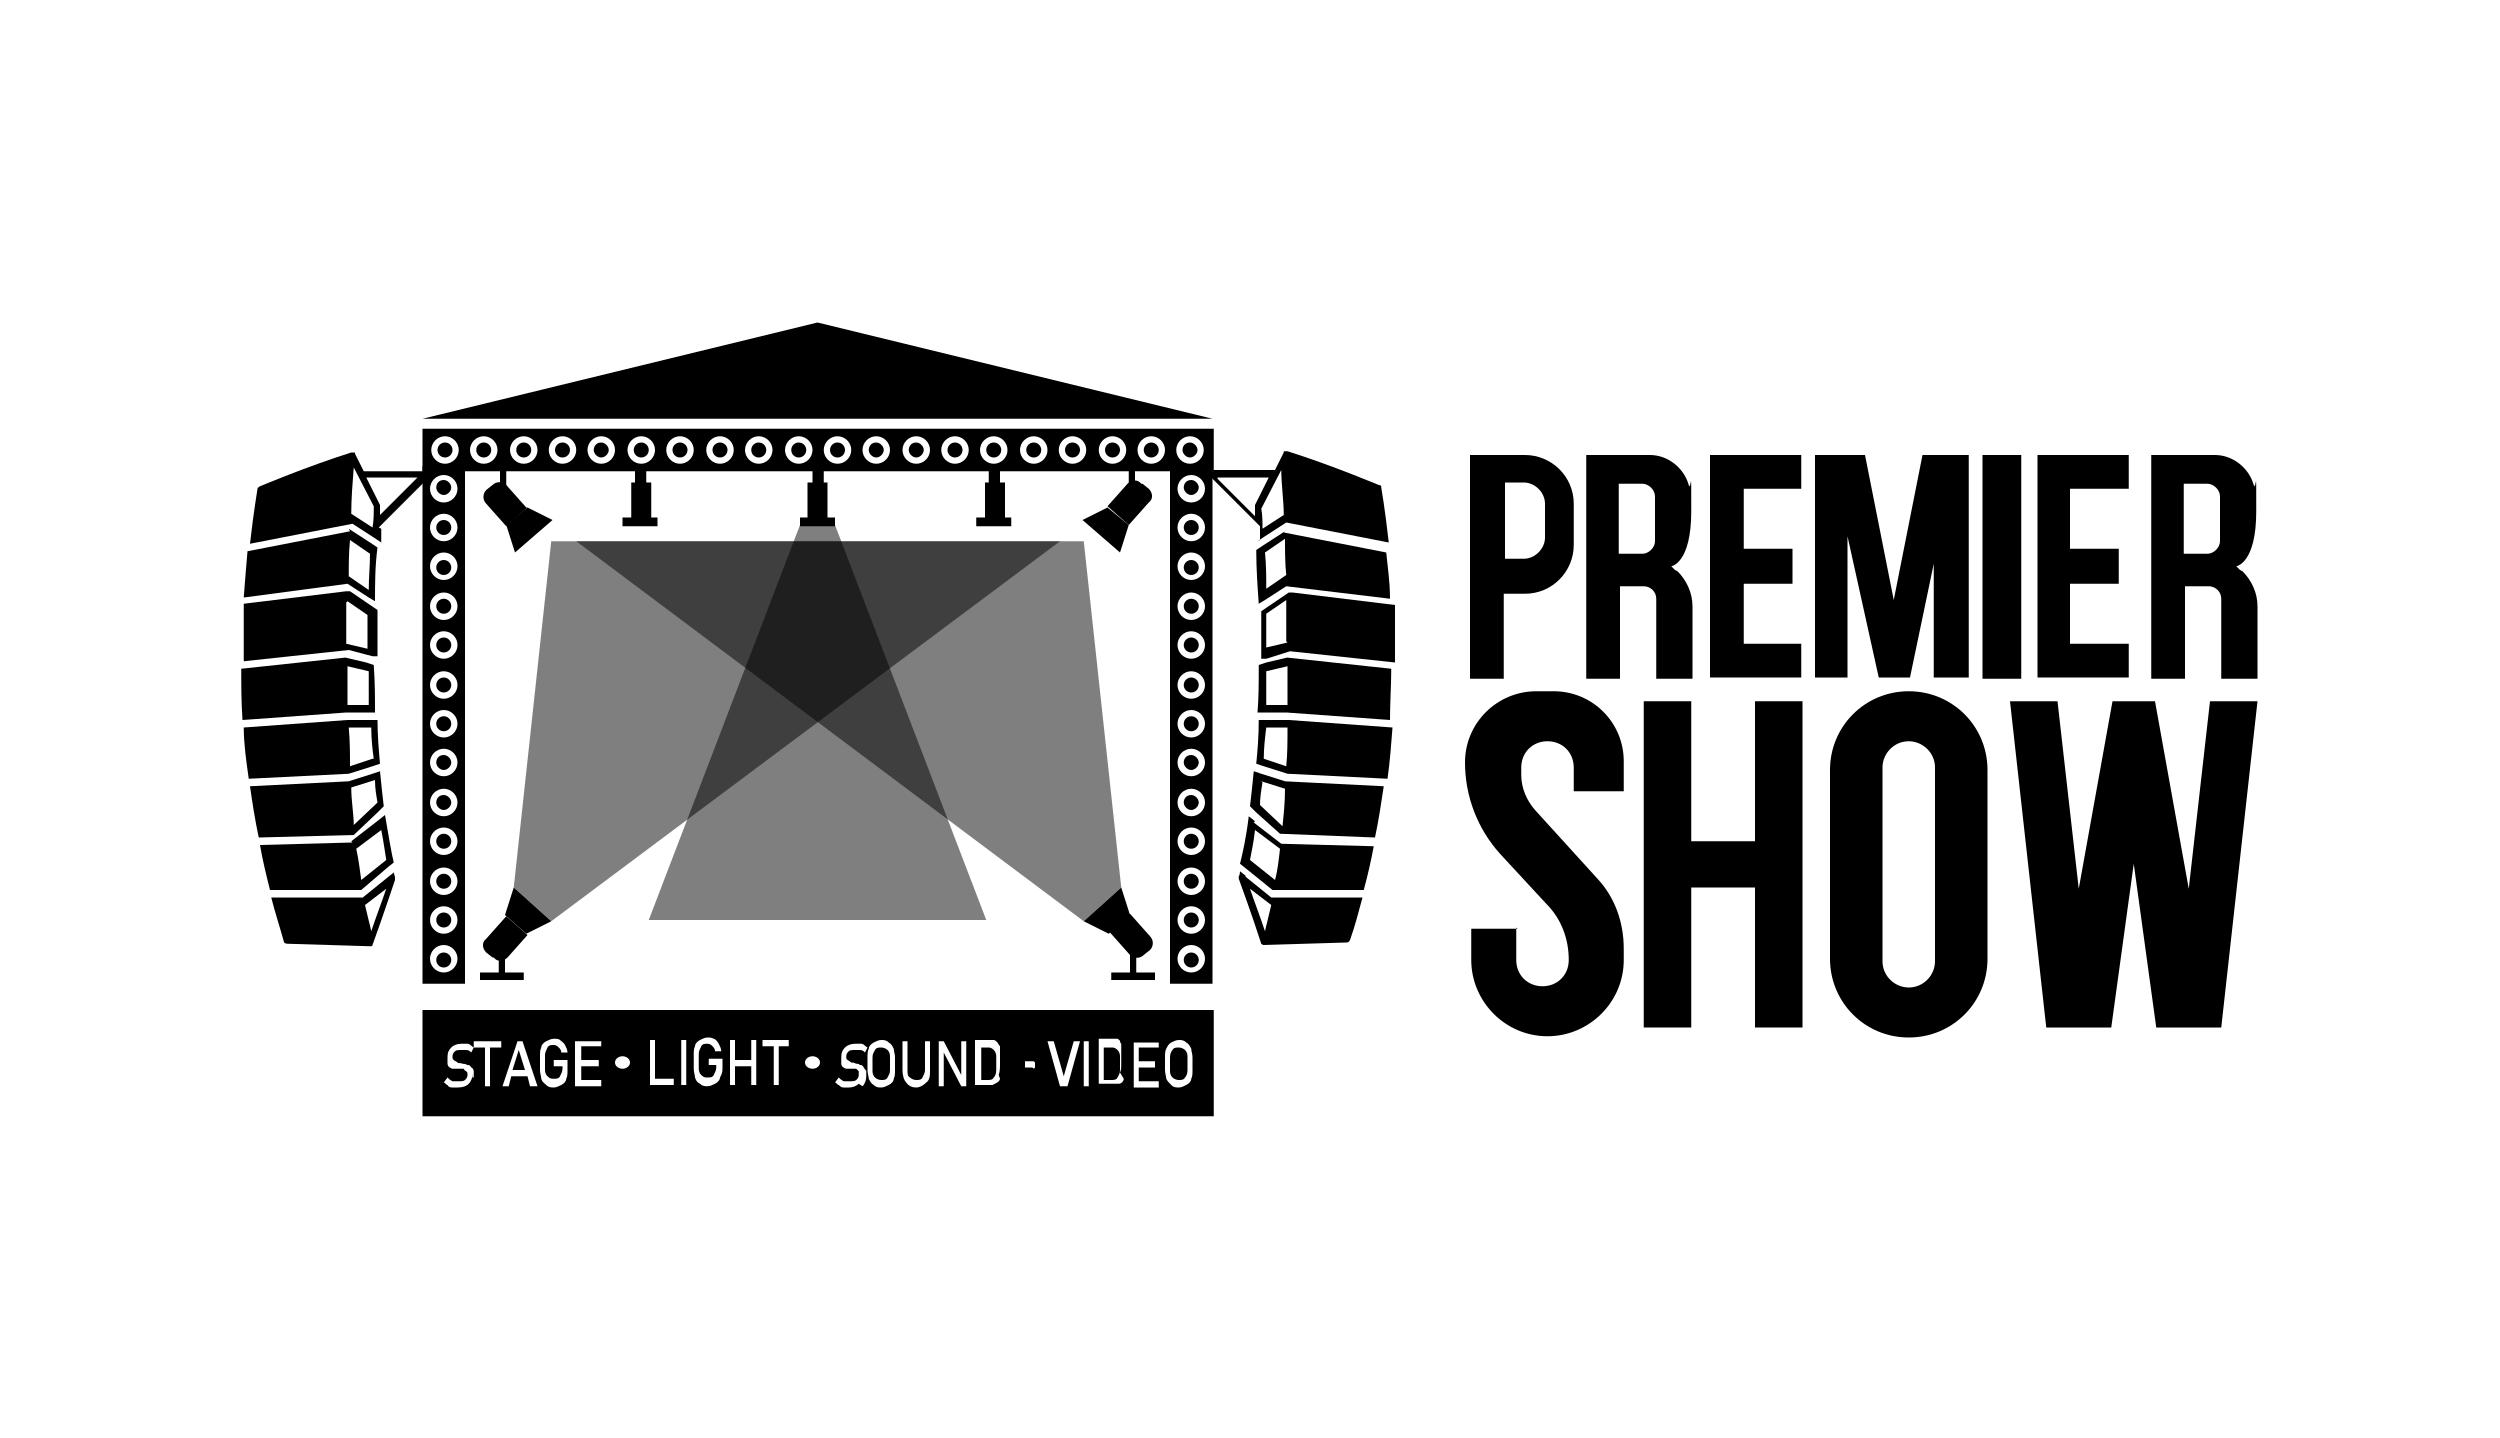 <?xml version="1.0" encoding="UTF-8"?> <svg xmlns="http://www.w3.org/2000/svg" id="Layer_1" data-name="Layer 1" version="1.1" viewBox="0 0 200 115"><defs><style> .cls-1, .cls-2, .cls-3 { stroke-width: 0px; } .cls-1, .cls-3 { fill: #000; } .cls-2 { fill: none; } .cls-3 { isolation: isolate; opacity: .5; } </style></defs><g id="Layer_11" data-name="Layer 11"><rect class="cls-2" width="200" height="115"></rect></g><g><polygon class="cls-1" points="140.4 56.1 140.4 67.3 135.3 67.3 135.3 56.1 131.5 56.1 131.5 82.2 135.3 82.2 135.3 71 140.4 71 140.4 82.2 144.2 82.2 144.2 56.1 140.4 56.1"></polygon><polygon class="cls-1" points="144.1 39.1 144.1 36.4 139.5 36.4 136.8 36.4 136.8 36.4 136.8 54.2 138.2 54.2 139.5 54.2 144.1 54.2 144.1 51.5 139.5 51.5 139.5 46.7 143.4 46.7 143.4 43.9 139.5 43.9 139.5 39.1 144.1 39.1"></polygon><rect class="cls-1" x="158.6" y="36.4" width="3.1" height="17.9"></rect><polygon class="cls-1" points="170.3 39.1 170.3 36.4 165.6 36.4 163 36.4 163 39.1 163 54.2 164.3 54.2 165.6 54.2 170.3 54.2 170.3 51.5 165.6 51.5 165.6 46.7 169.5 46.7 169.5 43.9 165.6 43.9 165.6 39.1 170.3 39.1"></polygon><path class="cls-1" d="M134,45.6l-.3-.3s1.6-.2,1.6-4.4,0-1.5-.2-2.1c-.4-1.4-1.7-2.4-3.1-2.4h-5.1v17.9h2.7v-7.4h1.9c.5,0,1,.4,1,1v6.4h2.9v-5.8c0-1.1-.5-2.1-1.2-2.8h0ZM132.4,43.3c0,.5-.5,1-1,1h-1.9v-5.6h1.9c.5,0,1,.5,1,1v3.6Z"></path><path class="cls-1" d="M179.2,45.6l-.3-.3s1.6-.2,1.6-4.4,0-1.5-.2-2.1c-.4-1.4-1.7-2.4-3.1-2.4h-5.1v17.9h2.7v-7.4h1.9c.5,0,1,.4,1,1v6.4h2.9v-5.8c0-1.1-.5-2.1-1.2-2.8h0ZM177.6,43.3c0,.5-.5,1-1,1h-1.9v-5.6h1.9c.5,0,1,.5,1,1v3.6Z"></path><path class="cls-1" d="M122,36.4h-4.4v17.9h2.7v-6.8h1.7c2.2,0,3.9-1.8,3.9-3.9v-3.3c0-2.2-1.8-3.9-3.9-3.9h0ZM123.6,43c0,.9-.8,1.7-1.7,1.7h-1.5v-6.1h1.5c.9,0,1.7.8,1.7,1.7,0,0,0,2.7,0,2.7Z"></path><polygon class="cls-1" points="156.5 36.4 154.7 36.4 153.8 36.4 151.5 48 149.2 36.4 147.8 36.4 146.5 36.4 145.2 36.4 145.2 54.2 147.8 54.2 147.8 42.9 150.3 54.2 151.5 54.2 152.8 54.2 154.7 45.1 154.7 54.2 157.5 54.2 157.5 36.4 156.5 36.4"></polygon><polygon class="cls-1" points="176.8 56.1 175.1 71.1 172.4 56.1 170.7 56.1 169 56.1 166.3 71.1 164.6 56.1 160.8 56.1 163.7 82.2 167.5 82.2 167.5 82.2 168.9 82.2 170.7 69.1 172.5 82.2 173.9 82.2 173.9 82.2 177.7 82.2 180.6 56.1 176.8 56.1"></polygon><path class="cls-1" d="M121.3,74.2v2.6c0,1.2.9,2.1,2.1,2.1h0c1.2,0,2.1-.9,2.1-2.1h0c0-1.7-.6-3.3-1.8-4.5l-3.7-4c-1.8-2-2.8-4.6-2.8-7.3h0c0-3.2,2.6-5.7,5.7-5.7h1.4c3.1,0,5.6,2.5,5.6,5.6v2.4h-4v-1.9c0-1.2-.9-2.1-2.1-2.1h0c-1.2,0-2.1.9-2.1,2.1v.6c0,1,.4,2,1.1,2.8l5,5.5c1.4,1.5,2.1,3.5,2.1,5.6v.9c0,3.4-2.8,6.1-6.1,6.1h0c-3.4,0-6.1-2.8-6.1-6.1v-2.5h3.7c0,0,0,0,0,0Z"></path><path class="cls-1" d="M146.4,61.6v15.1c0,3.5,2.8,6.3,6.3,6.3h0c3.5,0,6.3-2.8,6.3-6.3v-15.1c0-3.5-2.8-6.3-6.3-6.3h0c-3.5,0-6.3,2.8-6.3,6.3ZM152.7,79h0c-1.1,0-2.1-.9-2.1-2.1v-15.5c0-1.1.9-2.1,2.1-2.1h0c1.1,0,2.1.9,2.1,2.1v15.5c0,1.1-.9,2.1-2.1,2.1h0Z"></path><g><g><polygon class="cls-1" points="41 85.6 42 85.6 41.5 84 41 85.6"></polygon><path class="cls-1" d="M88.9,83.8h-.6v2.6h.6c.2,0,.4,0,.5-.2s.2-.3.2-.6v-1c0-.2,0-.4-.2-.6s-.3-.2-.5-.2h0Z"></path><path class="cls-1" d="M70.5,83.8c-.2,0-.4,0-.5.2s-.2.3-.2.6v1c0,.2,0,.4.2.6.1.1.3.2.5.2s.4,0,.5-.2.2-.3.2-.6v-1c0-.2,0-.4-.2-.6-.1-.1-.3-.2-.5-.2Z"></path><path class="cls-1" d="M79,83.8h-.5v2.6h.5c.2,0,.4,0,.5-.2.1-.1.2-.3.2-.6v-1c0-.2,0-.4-.2-.6s-.3-.2-.5-.2h0Z"></path><path class="cls-1" d="M94.3,83.8c-.2,0-.4,0-.5.2-.1.1-.2.3-.2.6v1c0,.2,0,.4.2.6.1.1.3.2.5.2s.4,0,.5-.2c.1-.1.2-.3.2-.6v-1c0-.2,0-.4-.2-.6-.1-.1-.3-.2-.5-.2Z"></path></g><g><circle class="cls-1" cx="60.7" cy="36" r=".6"></circle><circle class="cls-1" cx="63.9" cy="36" r=".6"></circle><circle class="cls-1" cx="54.4" cy="36" r=".6"></circle><circle class="cls-1" cx="57.6" cy="36" r=".6"></circle><circle class="cls-1" cx="67" cy="36" r=".6"></circle><path class="cls-1" d="M73.3,35.4c-.4,0-.6.3-.6.6s.3.6.6.6.6-.3.6-.6-.3-.6-.6-.6Z"></path><path class="cls-1" d="M70.1,35.4c-.4,0-.6.3-.6.6s.3.6.6.6.6-.3.6-.6-.3-.6-.6-.6Z"></path><circle class="cls-1" cx="41.9" cy="36" r=".6"></circle><circle class="cls-1" cx="38.7" cy="36" r=".6"></circle><circle class="cls-1" cx="35.6" cy="36" r=".6"></circle><circle class="cls-1" cx="76.4" cy="36" r=".6"></circle><path class="cls-1" d="M48.1,35.4c-.4,0-.6.3-.6.6s.3.6.6.6.6-.3.6-.6-.3-.6-.6-.6Z"></path><circle class="cls-1" cx="45" cy="36" r=".6"></circle><circle class="cls-1" cx="51.3" cy="36" r=".6"></circle><circle class="cls-1" cx="89" cy="36" r=".6"></circle><path class="cls-1" d="M95.2,35.4c-.4,0-.6.3-.6.6s.3.6.6.6.6-.3.6-.6-.3-.6-.6-.6Z"></path><circle class="cls-1" cx="82.7" cy="36" r=".6"></circle><circle class="cls-1" cx="85.8" cy="36" r=".6"></circle><path class="cls-1" d="M33.8,34.3v3.4h63.3v-3.4s-63.3,0-63.3,0ZM35.6,37.1c-.6,0-1.1-.5-1.1-1.1s.5-1.1,1.1-1.1,1.1.5,1.1,1.1-.5,1.1-1.1,1.1ZM38.7,37.1c-.6,0-1.1-.5-1.1-1.1s.5-1.1,1.1-1.1,1.1.5,1.1,1.1-.5,1.1-1.1,1.1ZM41.9,37.1c-.6,0-1.1-.5-1.1-1.1s.5-1.1,1.1-1.1,1.1.5,1.1,1.1-.5,1.1-1.1,1.1ZM45,37.1c-.6,0-1.1-.5-1.1-1.1s.5-1.1,1.1-1.1,1.1.5,1.1,1.1-.5,1.1-1.1,1.1ZM48.1,37.1c-.6,0-1.1-.5-1.1-1.1s.5-1.1,1.1-1.1,1.1.5,1.1,1.1-.5,1.1-1.1,1.1ZM51.3,37.1c-.6,0-1.1-.5-1.1-1.1s.5-1.1,1.1-1.1,1.1.5,1.1,1.1-.5,1.1-1.1,1.1ZM54.4,37.1c-.6,0-1.1-.5-1.1-1.1s.5-1.1,1.1-1.1,1.1.5,1.1,1.1-.5,1.1-1.1,1.1ZM57.6,37.1c-.6,0-1.1-.5-1.1-1.1s.5-1.1,1.1-1.1,1.1.5,1.1,1.1-.5,1.1-1.1,1.1ZM60.7,37.1c-.6,0-1.1-.5-1.1-1.1s.5-1.1,1.1-1.1,1.1.5,1.1,1.1-.5,1.1-1.1,1.1ZM63.9,37.1c-.6,0-1.1-.5-1.1-1.1s.5-1.1,1.1-1.1,1.1.5,1.1,1.1-.5,1.1-1.1,1.1ZM67,37.1c-.6,0-1.1-.5-1.1-1.1s.5-1.1,1.1-1.1,1.1.5,1.1,1.1-.5,1.1-1.1,1.1ZM70.1,37.1c-.6,0-1.1-.5-1.1-1.1s.5-1.1,1.1-1.1,1.1.5,1.1,1.1-.5,1.1-1.1,1.1ZM73.3,37.1c-.6,0-1.1-.5-1.1-1.1s.5-1.1,1.1-1.1,1.1.5,1.1,1.1-.5,1.1-1.1,1.1ZM76.4,37.1c-.6,0-1.1-.5-1.1-1.1s.5-1.1,1.1-1.1,1.1.5,1.1,1.1-.5,1.1-1.1,1.1ZM79.5,37.1c-.6,0-1.1-.5-1.1-1.1s.5-1.1,1.1-1.1,1.1.5,1.1,1.1-.5,1.1-1.1,1.1ZM82.7,37.1c-.6,0-1.1-.5-1.1-1.1s.5-1.1,1.1-1.1,1.1.5,1.1,1.1-.5,1.1-1.1,1.1ZM85.8,37.1c-.6,0-1.1-.5-1.1-1.1s.5-1.1,1.1-1.1,1.1.5,1.1,1.1-.5,1.1-1.1,1.1ZM89,37.1c-.6,0-1.1-.5-1.1-1.1s.5-1.1,1.1-1.1,1.1.5,1.1,1.1-.5,1.1-1.1,1.1ZM92.1,37.1c-.6,0-1.1-.5-1.1-1.1s.5-1.1,1.1-1.1,1.1.5,1.1,1.1-.5,1.1-1.1,1.1ZM95.2,37.1c-.6,0-1.1-.5-1.1-1.1s.5-1.1,1.1-1.1,1.1.5,1.1,1.1-.5,1.1-1.1,1.1Z"></path><circle class="cls-1" cx="92.1" cy="36" r=".6"></circle><circle class="cls-1" cx="79.5" cy="36" r=".6"></circle></g><g><circle class="cls-1" cx="35.5" cy="51.6" r=".6"></circle><circle class="cls-1" cx="35.5" cy="54.8" r=".6"></circle><circle class="cls-1" cx="35.5" cy="57.9" r=".6"></circle><path class="cls-1" d="M35.5,60.4c-.4,0-.6.3-.6.6s.3.6.6.6.6-.3.6-.6-.3-.6-.6-.6Z"></path><circle class="cls-1" cx="35.5" cy="76.8" r=".6"></circle><circle class="cls-1" cx="35.5" cy="73.6" r=".6"></circle><circle class="cls-1" cx="35.5" cy="67.3" r=".6"></circle><circle class="cls-1" cx="35.5" cy="70.5" r=".6"></circle><path class="cls-1" d="M35.5,63.6c-.4,0-.6.3-.6.6s.3.6.6.6.6-.3.6-.6-.3-.6-.6-.6Z"></path><circle class="cls-1" cx="35.5" cy="45.4" r=".6"></circle><path class="cls-1" d="M33.8,37.3v41.4h3.4v-41.4h-3.4ZM35.5,77.8c-.6,0-1.1-.5-1.1-1.1s.5-1.1,1.1-1.1,1.1.5,1.1,1.1-.5,1.1-1.1,1.1ZM35.5,74.7c-.6,0-1.1-.5-1.1-1.1s.5-1.1,1.1-1.1,1.1.5,1.1,1.1-.5,1.1-1.1,1.1ZM35.5,71.6c-.6,0-1.1-.5-1.1-1.1s.5-1.1,1.1-1.1,1.1.5,1.1,1.1-.5,1.1-1.1,1.1ZM35.5,68.4c-.6,0-1.1-.5-1.1-1.1s.5-1.1,1.1-1.1,1.1.5,1.1,1.1-.5,1.1-1.1,1.1ZM35.5,65.3c-.6,0-1.1-.5-1.1-1.1s.5-1.1,1.1-1.1,1.1.5,1.1,1.1-.5,1.1-1.1,1.1ZM35.5,62.1c-.6,0-1.1-.5-1.1-1.1s.5-1.1,1.1-1.1,1.1.5,1.1,1.1-.5,1.1-1.1,1.1ZM35.5,59c-.6,0-1.1-.5-1.1-1.1s.5-1.1,1.1-1.1,1.1.5,1.1,1.1-.5,1.1-1.1,1.1ZM35.5,55.9c-.6,0-1.1-.5-1.1-1.1s.5-1.1,1.1-1.1,1.1.5,1.1,1.1-.5,1.1-1.1,1.1ZM35.5,52.7c-.6,0-1.1-.5-1.1-1.1s.5-1.1,1.1-1.1,1.1.5,1.1,1.1-.5,1.1-1.1,1.1ZM35.5,49.6c-.6,0-1.1-.5-1.1-1.1s.5-1.1,1.1-1.1,1.1.5,1.1,1.1-.5,1.1-1.1,1.1ZM35.5,46.4c-.6,0-1.1-.5-1.1-1.1s.5-1.1,1.1-1.1,1.1.5,1.1,1.1-.5,1.1-1.1,1.1ZM35.5,43.3c-.6,0-1.1-.5-1.1-1.1s.5-1.1,1.1-1.1,1.1.5,1.1,1.1-.5,1.1-1.1,1.1ZM35.5,40.2c-.6,0-1.1-.5-1.1-1.1s.5-1.1,1.1-1.1,1.1.5,1.1,1.1-.5,1.1-1.1,1.1Z"></path><circle class="cls-1" cx="35.5" cy="48.5" r=".6"></circle><path class="cls-1" d="M35.5,38.4c-.4,0-.6.3-.6.6s.3.6.6.6.6-.3.6-.6-.3-.6-.6-.6Z"></path><circle class="cls-1" cx="35.5" cy="42.2" r=".6"></circle></g><g><circle class="cls-1" cx="95.3" cy="51.6" r=".6"></circle><circle class="cls-1" cx="95.3" cy="54.8" r=".6"></circle><circle class="cls-1" cx="95.3" cy="57.9" r=".6"></circle><path class="cls-1" d="M95.3,60.4c-.4,0-.6.3-.6.6s.3.6.6.6.6-.3.6-.6-.3-.6-.6-.6Z"></path><circle class="cls-1" cx="95.3" cy="76.8" r=".6"></circle><circle class="cls-1" cx="95.3" cy="73.6" r=".6"></circle><circle class="cls-1" cx="95.3" cy="67.3" r=".6"></circle><circle class="cls-1" cx="95.3" cy="70.5" r=".6"></circle><path class="cls-1" d="M95.3,63.6c-.4,0-.6.3-.6.6s.3.6.6.6.6-.3.6-.6-.3-.6-.6-.6Z"></path><circle class="cls-1" cx="95.3" cy="45.4" r=".6"></circle><path class="cls-1" d="M93.6,37.3v41.4h3.4v-41.4h-3.4ZM95.3,77.8c-.6,0-1.1-.5-1.1-1.1s.5-1.1,1.1-1.1,1.1.5,1.1,1.1-.5,1.1-1.1,1.1ZM95.3,74.7c-.6,0-1.1-.5-1.1-1.1s.5-1.1,1.1-1.1,1.1.5,1.1,1.1-.5,1.1-1.1,1.1ZM95.3,71.6c-.6,0-1.1-.5-1.1-1.1s.5-1.1,1.1-1.1,1.1.5,1.1,1.1-.5,1.1-1.1,1.1ZM95.3,68.4c-.6,0-1.1-.5-1.1-1.1s.5-1.1,1.1-1.1,1.1.5,1.1,1.1-.5,1.1-1.1,1.1ZM95.3,65.3c-.6,0-1.1-.5-1.1-1.1s.5-1.1,1.1-1.1,1.1.5,1.1,1.1-.5,1.1-1.1,1.1ZM95.3,62.1c-.6,0-1.1-.5-1.1-1.1s.5-1.1,1.1-1.1,1.1.5,1.1,1.1-.5,1.1-1.1,1.1ZM95.3,59c-.6,0-1.1-.5-1.1-1.1s.5-1.1,1.1-1.1,1.1.5,1.1,1.1-.5,1.1-1.1,1.1ZM95.3,55.9c-.6,0-1.1-.5-1.1-1.1s.5-1.1,1.1-1.1,1.1.5,1.1,1.1-.5,1.1-1.1,1.1ZM95.3,52.7c-.6,0-1.1-.5-1.1-1.1s.5-1.1,1.1-1.1,1.1.5,1.1,1.1-.5,1.1-1.1,1.1ZM95.3,49.6c-.6,0-1.1-.5-1.1-1.1s.5-1.1,1.1-1.1,1.1.5,1.1,1.1-.5,1.1-1.1,1.1ZM95.3,46.4c-.6,0-1.1-.5-1.1-1.1s.5-1.1,1.1-1.1,1.1.5,1.1,1.1-.5,1.1-1.1,1.1ZM95.3,43.3c-.6,0-1.1-.5-1.1-1.1s.5-1.1,1.1-1.1,1.1.5,1.1,1.1-.5,1.1-1.1,1.1ZM95.3,40.2c-.6,0-1.1-.5-1.1-1.1s.5-1.1,1.1-1.1,1.1.5,1.1,1.1-.5,1.1-1.1,1.1Z"></path><circle class="cls-1" cx="95.3" cy="48.5" r=".6"></circle><path class="cls-1" d="M95.3,38.4c-.4,0-.6.3-.6.6s.3.6.6.6.6-.3.6-.6-.3-.6-.6-.6Z"></path><circle class="cls-1" cx="95.3" cy="42.2" r=".6"></circle></g><polygon class="cls-1" points="65.4 25.8 33.8 33.5 65.4 33.5 97 33.5 65.4 25.8"></polygon><g><rect class="cls-1" x="65" y="37.6" width=".9" height="2.4"></rect><rect class="cls-1" x="64" y="41.4" width="2.8" height=".7"></rect><rect class="cls-1" x="64.6" y="38.6" width="1.6" height="3"></rect></g><g><rect class="cls-1" x="79.1" y="37.6" width=".9" height="2.4"></rect><rect class="cls-1" x="78.1" y="41.4" width="2.8" height=".7"></rect><rect class="cls-1" x="78.8" y="38.6" width="1.6" height="3"></rect></g><g><rect class="cls-1" x="50.8" y="37.6" width=".9" height="2.4"></rect><rect class="cls-1" x="49.8" y="41.4" width="2.8" height=".7"></rect><rect class="cls-1" x="50.5" y="38.6" width="1.6" height="3"></rect></g><g><path class="cls-1" d="M88.7,74.6l1.7-1.5,1.6,1.8c.3.3.3.8,0,1.1l-.5.4c-.3.3-.8.3-1.1,0l-1.6-1.8h0Z"></path><polygon class="cls-1" points="89.7 71 86.7 73.7 88.7 74.7 90.4 73.2 89.7 71"></polygon><rect class="cls-1" x="90.4" y="76.1" width=".5" height="2"></rect><rect class="cls-1" x="88.9" y="77.8" width="3.5" height=".6"></rect></g><g><path class="cls-1" d="M39.4,76.6l-.5-.4c-.3-.3-.4-.8,0-1.1l1.6-1.8,1.7,1.5-1.6,1.8c-.3.3-.8.4-1.1,0Z"></path><polygon class="cls-1" points="41.1 71 44.1 73.7 42.1 74.7 40.4 73.2 41.1 71"></polygon><rect class="cls-1" x="39.9" y="76.2" width=".5" height="2"></rect><rect class="cls-1" x="38.4" y="77.8" width="3.5" height=".6"></rect></g><g><path class="cls-1" d="M42.2,40.6l-1.7,1.5-1.6-1.8c-.3-.3-.3-.8,0-1.1l.5-.4c.3-.3.8-.3,1.1,0l1.6,1.8h0Z"></path><polygon class="cls-1" points="41.2 44.2 44.2 41.6 42.2 40.6 40.5 42 41.2 44.2"></polygon><rect class="cls-1" x="40" y="37.1" width=".5" height="2"></rect></g><g><path class="cls-1" d="M91.4,38.7l.5.4c.3.3.4.8,0,1.1l-1.6,1.8-1.7-1.5,1.6-1.8c.3-.3.8-.4,1.1,0Z"></path><polygon class="cls-1" points="89.6 44.2 86.6 41.6 88.6 40.6 90.3 42 89.6 44.2"></polygon><rect class="cls-1" x="90.3" y="37.1" width=".5" height="2"></rect></g><polygon class="cls-3" points="66.8 42 65.4 42 64 42 51.9 73.6 65.4 73.6 78.9 73.6 66.8 42"></polygon><polygon class="cls-3" points="41.1 71 44.1 43.3 84.8 43.3 44.1 73.7 41.1 71"></polygon><polygon class="cls-3" points="89.7 71 86.7 43.3 46.1 43.3 86.7 73.7 89.7 71"></polygon></g><g><g><path class="cls-1" d="M103.1,47.4h0l-2.2,1.5h0c0,1.4,0,2.6,0,3.8h.4c0,0,1.9-.6,1.9-.6h0l8.4.9v-2.4c0-.8,0-1.5,0-2.2l-8.2-1h-.1ZM103,51.4l-1.7.4v-2.7l1.6-1.1c0,1.2,0,2.2,0,3.3h0Z"></path><path class="cls-1" d="M103,52.6h0l-1.7.4h0l-.6.2c0,1.3,0,2.6-.1,3.8h2.3l8.3.6c0-1.4.1-2.8.1-4.1l-8.4-.9h0ZM103,56.4h-1.7c0-.9,0-1.8,0-2.7l1.7-.4v3.1h0Z"></path><path class="cls-1" d="M100.6,43.3l.6-.4h0l1.7-1.1h0l8.2,1.6c-.3-2.7-.6-4.4-.6-4.4,0-.1,0-.2-.2-.2,0,0-3.8-1.6-7.3-2.7,0,0-.2,0-.3,0,0,0,0,0,0,.1h0l-.7,1.4h-4.9c0,0,0,0,0,0l-.4.4,4.1,4.1c0,.4,0,.7,0,1.1h0ZM102.5,37.5c0,1.3.2,2.5.2,3.7l-1.7,1.1c0-.5,0-1.1-.1-1.6l1.6-3.1h0ZM97.4,38.2h4.1l-1.1,2.2c0,0,0,.1,0,.2,0,.2,0,.5,0,.7l-3-3h0Z"></path><path class="cls-1" d="M102.8,62.5l-1.9-.6h0l-.6-.2c-.1,1-.2,2-.3,2.8l.5.5h0l1.9,1.7h0c0,0,7.6.3,7.6.3.3-1.4.5-2.8.7-4.1l-8-.4h0ZM100.9,62.5l1.9.6c0,1.1-.1,2-.2,3l-1.8-1.7c0-.6.1-1.2.2-1.8Z"></path><path class="cls-1" d="M103,57.6h-2.3c0,1.3-.1,2.5-.2,3.5l.6.2h0l1.9.6h0l8,.4c.2-1.4.3-2.8.4-4.1l-8.3-.6h0ZM101.2,58.2h1.8c0,1.1,0,2.1-.1,3.1l-1.8-.6c0-.8.1-1.7.2-2.5Z"></path><path class="cls-1" d="M99.7,70.1h0l-.5-.4c0,.3-.1.4-.1.4v.2s1.1,3,1.8,5.2h0s0,0,0,0c0,0,.1.1.2.1s0,0,0,0l6.6-.2c.1,0,.2,0,.3-.2.4-1.1.7-2.3,1-3.4h-7.3c0,0-2.1-1.7-2.1-1.7h0ZM101.2,74.5c-.4-1.2-.9-2.5-1.2-3.4l1.7,1.3c-.2.9-.4,1.6-.5,2.1h0Z"></path><path class="cls-1" d="M100.4,65.7l-.5-.4c-.2,1.7-.5,3-.7,3.8l.5.4h0l2.1,1.7h7.3c.3-1.1.6-2.4.8-3.5l-7.4-.2-2.2-1.7h0ZM100.4,66.4l2,1.5c-.1.9-.2,1.8-.4,2.5l-2-1.6c.1-.6.3-1.4.4-2.4h0Z"></path><path class="cls-1" d="M102.8,42.5l-1.7,1.1h0l-.6.4c0,1.5.1,2.9.2,4.3l.5-.3h0l1.7-1.1h0l8.3,1c0-1.4-.2-2.6-.3-3.7l-8.2-1.6h0ZM102.9,46l-1.6,1.1c0-.9,0-1.9-.1-2.9l1.6-1.1c0,1,0,2,.1,2.9Z"></path></g><g><path class="cls-1" d="M27.7,47.3l-8.2,1c0,.7,0,1.4,0,2.2,0,.8,0,1.6,0,2.4l8.4-.9h0l1.9.5h.4c0-1.1,0-2.4,0-3.7h0c0,0-2.2-1.5-2.2-1.5h0s0,0,0,0ZM27.8,48.1l1.6,1.1v2.7l-1.7-.4c0-1.1,0-2.2,0-3.3h0Z"></path><path class="cls-1" d="M27.7,52.6l-8.4.9c0,1.3,0,2.7.1,4.1l8.3-.6h2.3c0-1.2,0-2.4-.1-3.8l-.6-.2h0l-1.7-.4h0ZM27.8,53.3l1.7.4c0,.9,0,1.9,0,2.7h-1.7v-3.2h0Z"></path><path class="cls-1" d="M30.3,42.2l4.1-4.1-.4-.4h0c0,0,0,0,0,0h-4.9l-.7-1.4h0s0,0,0-.1c0,0-.2,0-.3,0-3.5,1.1-7.3,2.7-7.3,2.7,0,0-.2.1-.2.2s-.3,1.7-.6,4.4l8.2-1.6h0l1.7,1.1h0l.6.4c0-.4,0-.7,0-1.1h0ZM29.9,40.6c0,.5,0,1.1-.1,1.6l-1.7-1.1c0-1.2.1-2.4.2-3.7l1.6,3.1h0ZM30.4,41.3c0-.2,0-.5,0-.7,0,0,0-.1,0-.2l-1.1-2.2h4.1l-3,3h0Z"></path><path class="cls-1" d="M28,62.5l-8,.4c.2,1.4.4,2.7.7,4.1l7.6-.2h0c0,0,1.9-1.8,1.9-1.8h0l.5-.5c-.1-.8-.2-1.8-.3-2.8l-.6.2h0l-1.9.6h0ZM30.1,64.3l-1.8,1.7c0-.9-.2-1.9-.2-3l1.9-.6c0,.7.1,1.2.2,1.8Z"></path><path class="cls-1" d="M27.8,57.6l-8.3.6c0,1.3.2,2.7.4,4.1l8-.4h0l1.9-.6h0l.6-.2c-.1-1.1-.2-2.3-.2-3.5h-2.3,0ZM29.8,60.7l-1.8.6c0-1,0-2-.1-3.1h1.8c0,.9.1,1.8.2,2.5Z"></path><path class="cls-1" d="M29,71.8h-7.3c.3,1.2.7,2.4,1,3.5,0,.1.1.2.3.2l6.6.2h0c.1,0,.2,0,.2-.1,0,0,0,0,0,0h0c.8-2.2,1.8-5.2,1.8-5.2v-.2s0-.1-.1-.4l-.5.4h0l-2.1,1.7h0ZM29.2,72.4l1.7-1.3c-.3.9-.8,2.2-1.2,3.4-.1-.5-.3-1.2-.5-2.1h0Z"></path><path class="cls-1" d="M28.2,67.4l-7.4.2c.2,1.2.5,2.4.8,3.6h7.3c0,0,2.1-1.8,2.1-1.8h0l.5-.4c-.2-.8-.4-2.1-.7-3.8l-.5.4-2.2,1.7h0ZM30.9,68.8l-2,1.6c-.1-.7-.2-1.6-.4-2.5l2-1.5c.2,1,.3,1.8.4,2.4Z"></path><path class="cls-1" d="M28,42.5l-8.2,1.6c-.1,1.1-.2,2.4-.3,3.7l8.3-1.1h0l1.7,1.1h0l.5.3c0-1.4,0-2.8.2-4.3l-.6-.4h0l-1.7-1.1h0ZM28,43.2l1.6,1.1c0,1-.1,1.9-.1,2.9l-1.6-1.1c0-.9,0-1.9.1-2.9Z"></path></g></g></g><path class="cls-1" d="M33.8,80.8v8.5h63.3v-8.5h-63.3ZM37.8,85.9c0,.3-.1.6-.3.8s-.5.3-.9.3-.3,0-.4,0c-.1,0-.3,0-.4-.2-.1,0-.2-.2-.3-.2l.3-.4c.1.1.2.2.4.3.1,0,.3,0,.5,0s.4,0,.5-.1c.1-.1.2-.2.2-.4s0-.2-.1-.3c0,0-.2-.1-.2-.2-.1,0-.2,0-.4,0-.1,0-.2,0-.4,0-.1,0-.2,0-.3-.1-.1,0-.2-.2-.2-.3,0-.1,0-.3,0-.5,0-.4.1-.6.3-.8.2-.2.5-.3.8-.3s.4,0,.5,0c.2,0,.3.2.5.3l-.2.4c-.1-.1-.2-.2-.4-.2-.1,0-.2,0-.4,0-.2,0-.4,0-.5.1-.1.1-.2.2-.2.4s0,.2.1.3.2.1.3.2.2,0,.4.1c.1,0,.2,0,.4.1.1,0,.2,0,.3.2.1,0,.2.2.2.3,0,.1,0,.3,0,.5h-.1ZM39.3,86.9h-.5v-3.1h-.9v-.5h2.2v.5h-.9v3.1ZM42.4,86.9l-.2-.8h-1.3l-.2.8h-.5l1.2-3.6h.4l1.2,3.6s-.5,0-.5,0ZM45.4,85.6c0,.3,0,.5-.1.7,0,.2-.2.4-.4.5-.2.1-.4.2-.6.2s-.4,0-.6-.2-.3-.2-.4-.5c0-.2-.1-.4-.1-.7v-1.1c0-.3,0-.5.1-.7,0-.2.2-.4.4-.5.2-.1.4-.2.6-.2s.4,0,.5.1.3.2.4.4.2.4.2.6h-.5c0-.2-.1-.3-.2-.4-.1-.1-.2-.2-.4-.2s-.4,0-.5.2c-.1.2-.2.4-.2.6v1.1c0,.2,0,.4.2.6s.3.2.5.2.4,0,.5-.2.2-.4.2-.6v-.2h-.7v-.5h1.1v.6ZM48.1,83.7h-1.6v1.1h1.4v.5h-1.4v1.1h1.6v.5h-2.1v-3.6h2.1v.5ZM49.8,85.5c-.3,0-.6-.2-.6-.5s.3-.5.6-.5.6.2.6.5-.3.5-.6.5ZM54,86.8h-2v-3.6h.4v3.1h1.5v.5ZM54.9,86.8h-.4v-3.6h.4v3.6ZM57.6,86.2c0,.2-.2.4-.4.5-.2.1-.4.2-.6.2s-.4,0-.6-.2c-.2-.1-.3-.2-.4-.5,0-.2-.1-.4-.1-.7v-1.1c0-.3,0-.5.1-.7,0-.2.2-.4.4-.5s.4-.2.6-.2.3,0,.5.1c.1,0,.3.2.4.4.1.2.2.4.2.6h-.5c0-.2-.1-.3-.2-.4-.1-.1-.2-.2-.4-.2-.2,0-.4,0-.5.2s-.2.4-.2.6v1.1c0,.2,0,.4.2.6s.3.2.5.2.4,0,.5-.2.2-.4.2-.6v-.2h-.6v-.5h1.1v.6h0c0,.3,0,.5-.1.7ZM60.5,86.8h-.4v-1.5h-1.3v1.5h-.4v-3.6h.4v1.6h1.3v-1.6h.4v3.6ZM63.1,83.7h-.8v3.1h-.4v-3.1h-.9v-.5h2.1v.5ZM65,85.5c-.3,0-.6-.2-.6-.5s.3-.5.6-.5.6.2.6.5-.3.5-.6.5ZM68.7,86.7c-.2.2-.5.3-.8.3s-.3,0-.4,0c-.1,0-.2,0-.4-.2-.1,0-.2-.2-.3-.2l.3-.4c.1.1.2.2.4.3.1,0,.3,0,.5,0s.4,0,.5-.1c.1-.1.2-.2.2-.4s0-.2,0-.3c0,0-.1-.1-.2-.2-.1,0-.2,0-.3,0-.1,0-.2,0-.4,0-.1,0-.2,0-.3-.1-.1,0-.2-.2-.2-.3,0-.1,0-.3,0-.5,0-.4.1-.6.3-.8.2-.2.5-.3.8-.3s.3,0,.5,0c.2,0,.3.2.5.3l-.2.4c-.1-.1-.2-.2-.4-.2-.1,0-.2,0-.4,0-.2,0-.4,0-.5.1-.1.1-.2.2-.2.4s0,.2.1.3c0,0,.2.1.3.2.1,0,.2,0,.4.1.1,0,.2,0,.3.1.1,0,.2,0,.3.2s.2.2.2.3c0,.1,0,.3,0,.4,0,.3-.1.6-.3.8ZM71.6,85.6c0,.3,0,.5-.1.7,0,.2-.2.4-.4.5s-.4.2-.6.2-.4,0-.6-.2c-.2-.1-.3-.3-.4-.5,0-.2-.1-.4-.1-.7v-1c0-.3,0-.5.1-.7,0-.2.2-.4.4-.5.2-.1.4-.2.6-.2s.4,0,.6.2c.2.1.3.3.4.5,0,.2.1.4.1.7v1ZM74.4,85.6h0c0,.4,0,.8-.3,1-.2.2-.5.4-.8.4s-.6-.1-.8-.4c-.2-.2-.3-.6-.3-1v-2.3h.4v2.3c0,.3,0,.5.2.6.1.1.3.2.5.2s.4,0,.5-.2.2-.4.2-.6v-2.3h.4v2.3ZM77.3,86.9h-.4l-1.4-2.7v2.7h-.4v-3.6h.4l1.4,2.7v-2.7h.4v3.6ZM80,86.3s0,0,0,0c0,0,0,.1-.1.2,0,0,0,0,0,0-.1.1-.3.2-.5.3-.1,0-.2,0-.4,0h-1v-3.6h1s.2,0,.5,0c0,0,0,0,0,0,.1,0,.2.1.3.2,0,0,0,0,0,0,0,0,0,0,0,0,0,0,.1.2.2.3,0,0,0,0,0,.1,0,.1,0,.3,0,.5v1s0,.4-.1.7c0,0,0,0,0,0ZM82.6,85.4s0,0-.1,0c0,0,0,0,0,0,0,0-.1,0-.2,0s-.1,0-.2,0c0,0,0,0-.1,0,0,0,0,0,0,0,0,0,0,0,0,0,0,0,0,0,0,0,0,0,0-.1,0-.2s0-.1,0-.2c0,0,0,0,0-.1,0,0,0,0,0,0,0,0,0,0,.1,0,0,0,0,0,0,0,0,0,.1,0,.2,0s0,0,.2,0c0,0,.1,0,.2,0,0,0,0,0,0,0,0,0,0,0,.1.1,0,0,0,0,0,0,0,0,0,.1,0,.2s0,.1,0,.2c0,0,0,0-.1.1,0,0,0,0,0,0ZM85.3,86.9h-.5l-1-3.6h.5l.8,2.8.8-2.8h.5l-1,3.6ZM87.1,86.9h-.4v-3.6h.4v3.6ZM89.9,86.3c0,.2-.2.4-.4.4,0,0-.1,0-.2,0,0,0,0,0,0,0-.1,0-.2,0-.4,0h-1v-3.6h1s.2,0,.4,0c0,0,0,0,.1,0,0,0,.2.1.2.2,0,0,0,0,0,0,0,0,0,0,0,0,0,0,0,.1.1.2,0,0,0,.1,0,.2,0,0,0,0,0,0,0,.1,0,.3,0,.4v1h0c0,.3,0,.5-.1.7ZM92.7,83.3v.5h-1.6v1.1h1.3v.5h-1.3v1.1h1.6v.5h-2v-3.6h0s2,0,2,0h0ZM95.4,85.6c0,.3,0,.5-.1.7,0,.2-.2.4-.4.5-.2.1-.4.2-.6.2s-.4,0-.6-.2-.3-.3-.4-.5c0-.2-.1-.4-.1-.7v-1c0-.3,0-.5.1-.7s.2-.4.4-.5c.2-.1.4-.2.6-.2s.4,0,.6.2c.2.1.3.3.4.5,0,.2.1.4.1.7v1Z"></path></svg> 